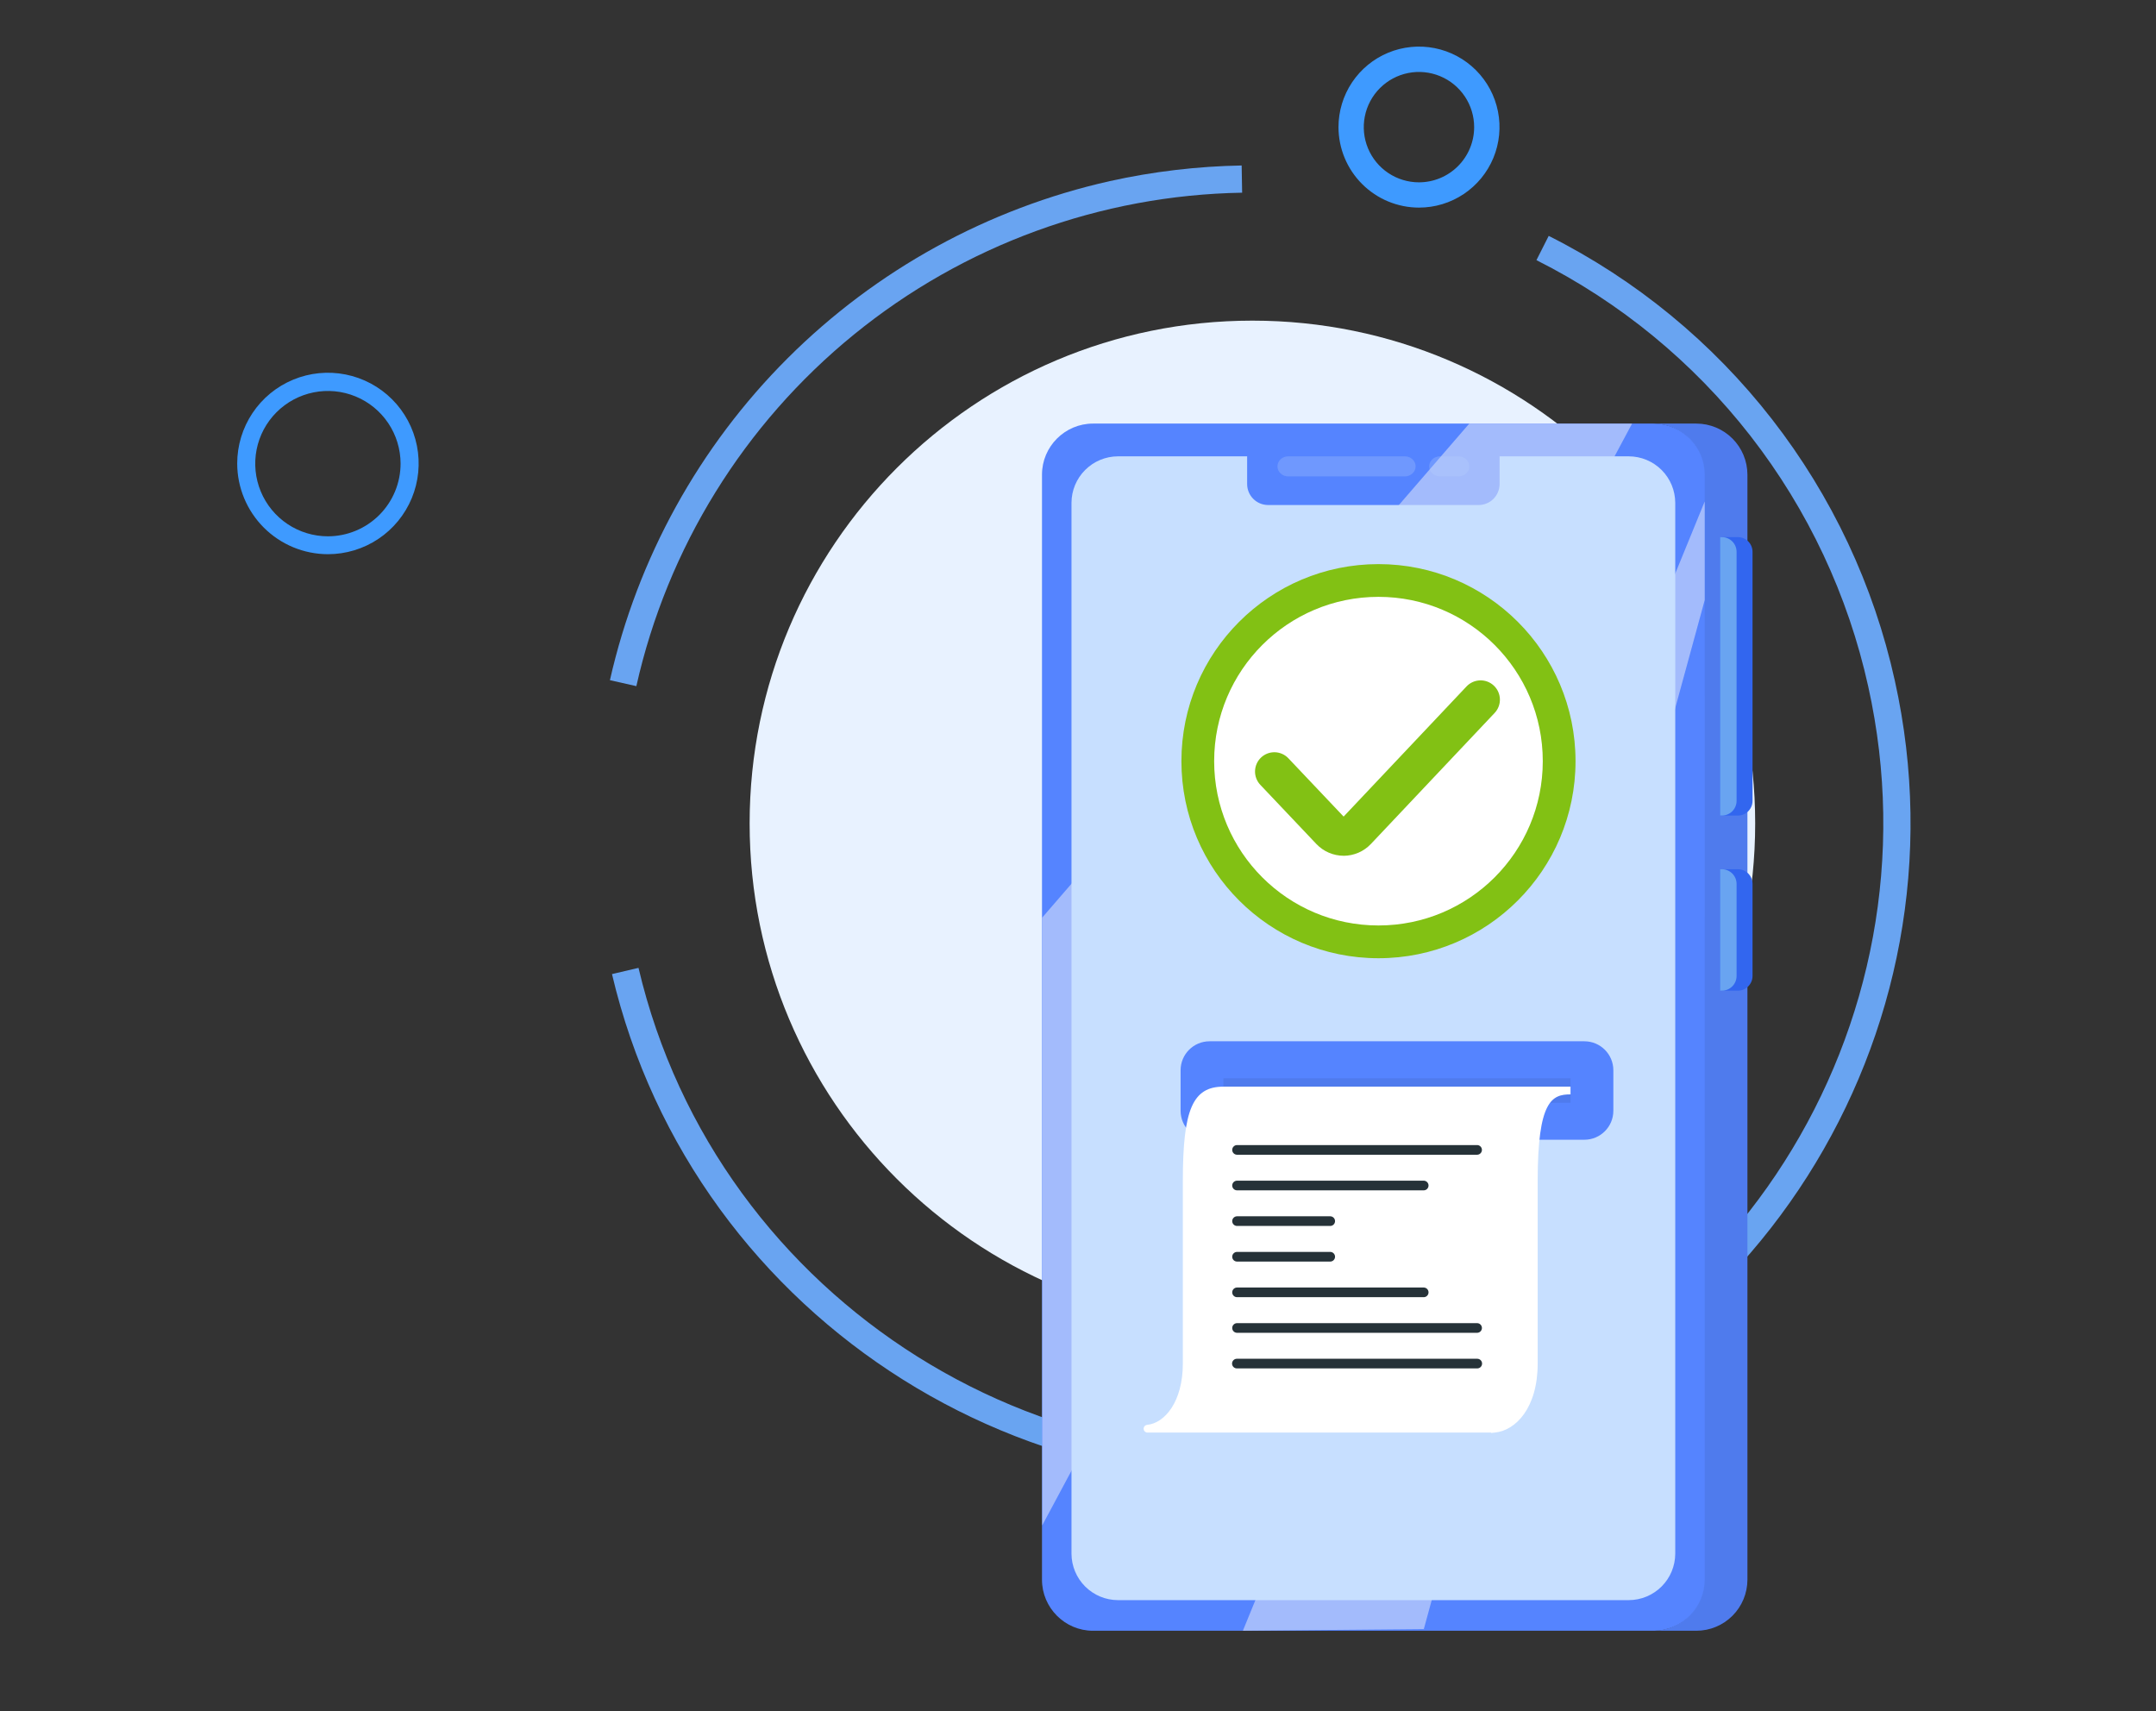 <?xml version="1.0" encoding="UTF-8"?> <svg xmlns="http://www.w3.org/2000/svg" width="509" height="404" viewBox="0 0 509 404" fill="none"><rect x="0" y="0" width="509" height="404" fill="#333333" stroke="none"/> <path d="M365.627 55.69L362.731 61.419C382.45 71.325 399.714 85.502 413.265 102.919C426.816 120.336 436.314 140.555 441.068 162.104C458.857 242.265 408.115 321.952 327.954 339.742C248.8 357.307 169.299 307.402 150.742 228.498L144.481 229.967C163.845 312.286 246.777 364.343 329.347 346.019C412.972 327.461 465.904 244.336 447.346 160.711C442.387 138.233 432.479 117.142 418.342 98.975C404.206 80.808 386.198 66.021 365.627 55.69V55.69Z" fill="#69A4F1"></path> <path d="M262.027 42.752C233.223 49.216 206.842 63.718 185.95 84.575C165.057 105.431 150.509 131.786 143.995 160.58L150.233 161.99C157.562 129.351 175.646 100.121 201.583 78.994C227.519 57.867 259.802 46.068 293.249 45.492L293.137 39.068C282.67 39.255 272.248 40.489 262.027 42.752V42.752Z" fill="#69A4F1"></path> <path d="M295.675 75.698C361.23 75.698 414.373 128.841 414.373 194.396C414.373 259.951 361.23 313.094 295.675 313.094C230.119 313.094 176.977 259.951 176.977 194.396C176.977 128.841 230.119 75.698 295.675 75.698Z" fill="#E8F2FF"></path> <path d="M315.998 30.016C315.997 26.256 317.11 22.58 319.198 19.453C321.286 16.326 324.254 13.888 327.727 12.448C331.201 11.009 335.023 10.632 338.711 11.365C342.399 12.098 345.786 13.908 348.445 16.567C351.103 19.226 352.914 22.613 353.647 26.301C354.38 29.989 354.003 33.811 352.563 37.284C351.123 40.758 348.686 43.726 345.559 45.814C342.432 47.902 338.756 49.015 334.996 49.013C329.96 49.006 325.132 47.002 321.57 43.441C318.009 39.88 316.005 35.052 315.998 30.016V30.016ZM348.026 30.016C348.026 27.439 347.261 24.919 345.83 22.777C344.398 20.634 342.363 18.964 339.982 17.978C337.601 16.992 334.982 16.734 332.454 17.236C329.927 17.739 327.605 18.98 325.783 20.802C323.961 22.625 322.72 24.946 322.217 27.474C321.714 30.001 321.972 32.621 322.958 35.002C323.944 37.383 325.614 39.418 327.757 40.849C329.9 42.281 332.419 43.045 334.996 43.045C338.451 43.043 341.764 41.669 344.207 39.226C346.65 36.783 348.023 33.471 348.026 30.016V30.016Z" fill="#3E9AFF"></path> <path d="M56.001 109.426C56 105.189 57.255 101.047 59.608 97.524C61.961 94.001 65.306 91.254 69.219 89.632C73.133 88.01 77.44 87.585 81.595 88.411C85.751 89.237 89.568 91.276 92.564 94.271C95.56 97.267 97.601 101.083 98.428 105.238C99.255 109.393 98.831 113.7 97.21 117.615C95.589 121.529 92.844 124.874 89.321 127.228C85.799 129.582 81.657 130.838 77.421 130.838C71.743 130.832 66.3 128.574 62.285 124.56C58.27 120.546 56.01 115.103 56.001 109.426ZM94.571 109.426C94.565 106.033 93.553 102.719 91.664 99.902C89.775 97.084 87.092 94.89 83.956 93.597C80.82 92.303 77.371 91.968 74.045 92.635C70.719 93.301 67.665 94.938 65.269 97.339C62.873 99.741 61.242 102.798 60.584 106.126C59.925 109.454 60.268 112.902 61.568 116.035C62.869 119.168 65.069 121.845 67.89 123.728C70.712 125.612 74.028 126.616 77.421 126.615C79.675 126.612 81.908 126.166 83.99 125.3C86.072 124.435 87.963 123.168 89.556 121.572C91.148 119.976 92.411 118.082 93.272 115.998C94.132 113.914 94.574 111.68 94.571 109.426Z" fill="#3E9AFF"></path> <path d="M412.542 112.041V372.959C412.533 376.15 411.262 379.208 409.006 381.464C406.749 383.72 403.691 384.992 400.5 385H390.27C393.46 384.992 396.518 383.72 398.775 381.464C401.031 379.208 402.302 376.15 402.311 372.959V112.041C402.302 108.85 401.031 105.792 398.775 103.536C396.518 101.28 393.46 100.008 390.27 100H400.5C403.691 100.008 406.749 101.28 409.006 103.536C411.262 105.792 412.533 108.85 412.542 112.041Z" fill="#4F7BED"></path> <path d="M402.459 372.958C402.451 376.149 401.179 379.207 398.923 381.464C396.667 383.72 393.609 384.991 390.418 385H258.041C251.421 385 246 379.582 246 372.958V112.042C246 105.422 251.416 100.001 258.041 100.001H390.422C393.613 100.009 396.671 101.281 398.927 103.537C401.183 105.793 402.455 108.851 402.463 112.042L402.459 372.958Z" fill="#5584FF"></path> <g style="mix-blend-mode:soft-light" opacity="0.5"> <path d="M346.875 100.005L246.047 216.635V360.133L385.31 100.005H346.875Z" fill="#F2F2FA"></path> </g> <g style="mix-blend-mode:soft-light" opacity="0.5"> <path d="M402.459 118.392L293.426 384.993L336.143 384.603L402.459 141.663V118.392Z" fill="#F2F2FA"></path> </g> <path d="M395.502 118.7V366.802C395.493 369.708 394.335 372.492 392.28 374.547C390.225 376.602 387.441 377.76 384.535 377.769H263.929C261.023 377.759 258.239 376.601 256.185 374.546C254.131 372.491 252.972 369.708 252.963 366.802V118.7C252.972 115.795 254.131 113.011 256.185 110.957C258.239 108.902 261.023 107.744 263.929 107.734H294.431V114.287C294.435 115.597 294.957 116.851 295.883 117.777C296.809 118.703 298.064 119.225 299.373 119.228H349.09C350.399 119.225 351.654 118.703 352.58 117.777C353.506 116.851 354.028 115.597 354.032 114.287V107.734H384.535C387.441 107.743 390.225 108.901 392.28 110.955C394.335 113.01 395.493 115.794 395.502 118.7V118.7Z" fill="#C7DFFF"></path> <path d="M406.09 192.543H410.289C411.206 192.54 412.084 192.175 412.732 191.526C413.38 190.878 413.745 190 413.748 189.084V130.264C413.745 129.347 413.38 128.469 412.732 127.821C412.084 127.173 411.206 126.808 410.289 126.805H406.09V192.543Z" fill="#3266EF"></path> <path d="M406.09 192.543H406.521C407.438 192.54 408.316 192.175 408.965 191.527C409.613 190.879 409.978 190 409.981 189.084V130.264C409.978 129.347 409.613 128.469 408.965 127.821C408.316 127.172 407.438 126.807 406.521 126.805H406.09V192.543Z" fill="#69A4F1"></path> <path d="M406.09 233.883H410.289C411.206 233.881 412.084 233.515 412.732 232.867C413.38 232.219 413.745 231.341 413.748 230.424V208.668C413.745 207.752 413.38 206.873 412.732 206.225C412.084 205.577 411.206 205.212 410.289 205.209H406.09V233.883Z" fill="#3266EF"></path> <path d="M406.09 233.883H406.521C407.438 233.881 408.316 233.516 408.965 232.868C409.613 232.219 409.978 231.341 409.981 230.424V208.668C409.978 207.751 409.613 206.873 408.965 206.225C408.316 205.577 407.438 205.212 406.521 205.209H406.09V233.883Z" fill="#69A4F1"></path> <g opacity="0.5"> <path opacity="0.5" d="M334.206 110.103C334.206 111.406 333.062 112.472 331.666 112.472H304.127C302.73 112.472 301.588 111.406 301.588 110.103C301.588 108.801 302.73 107.733 304.127 107.733H331.666C333.069 107.732 334.206 108.798 334.206 110.103Z" fill="#BCD5FA"></path> </g> <g opacity="0.5"> <path opacity="0.5" d="M346.873 110.103C346.873 111.406 345.731 112.472 344.334 112.472H339.955C338.558 112.472 337.414 111.406 337.414 110.103C337.414 108.801 338.558 107.733 339.955 107.733H344.334C345.731 107.732 346.873 108.798 346.873 110.103Z" fill="#BCD5FA"></path> </g> <path d="M371.96 179.701C371.96 154.007 351.131 133.178 325.437 133.178C299.743 133.178 278.914 154.007 278.914 179.701C278.914 205.395 299.743 226.224 325.437 226.224C351.131 226.224 371.96 205.395 371.96 179.701Z" fill="#82C114"></path> <path d="M364.228 179.699C364.228 201.123 346.86 218.489 325.435 218.489C304.01 218.489 286.645 201.123 286.645 179.699C286.645 158.275 304.011 140.907 325.435 140.907C346.859 140.907 364.228 158.275 364.228 179.699Z" fill="white"></path> <path d="M317.208 202.034C316.001 202.029 314.808 201.78 313.7 201.3C312.593 200.821 311.594 200.122 310.764 199.245L297.542 185.289C297.131 184.854 296.808 184.342 296.594 183.783C296.38 183.223 296.278 182.627 296.295 182.029C296.311 181.43 296.445 180.84 296.689 180.293C296.933 179.746 297.283 179.253 297.718 178.841C298.152 178.429 298.664 178.107 299.223 177.893C299.783 177.679 300.379 177.577 300.978 177.593C301.576 177.61 302.166 177.744 302.713 177.988C303.26 178.232 303.753 178.581 304.165 179.016L317.207 192.784L346.23 162.055C347.06 161.175 348.206 160.662 349.415 160.627C350.625 160.592 351.798 161.039 352.677 161.87C353.557 162.7 354.07 163.846 354.105 165.055C354.14 166.264 353.693 167.438 352.862 168.317L323.659 199.241C322.83 200.12 321.831 200.821 320.723 201.302C319.615 201.783 318.421 202.034 317.213 202.04L317.208 202.034Z" fill="#82C114"></path> <path d="M374.047 245.833H285.562C281.784 245.833 278.721 248.896 278.721 252.675V262.234C278.721 266.012 281.784 269.075 285.562 269.075H374.047C377.826 269.075 380.889 266.012 380.889 262.234V252.675C380.889 248.896 377.826 245.833 374.047 245.833Z" fill="#5584FF"></path> <path d="M370.779 254.566H288.832V260.343H370.779V254.566Z" fill="#4F7BED"></path> <path d="M288.83 256.542C281.578 256.542 279.252 261.944 279.252 278.773V321.92C279.252 330.879 275.01 335.981 270.809 336.392C270.578 336.417 270.366 336.529 270.215 336.706C270.064 336.883 269.986 337.111 269.997 337.343C270.009 337.576 270.108 337.795 270.276 337.956C270.443 338.117 270.666 338.209 270.898 338.211H352.018L352.026 338.296L352.935 338.207C357.793 337.732 363.023 332.433 363.023 321.924V278.773C363.023 259.868 366.384 258.366 370.777 258.366V256.542H288.83Z" fill="white"></path> <path d="M348.758 272.615H292.01C291.714 272.605 291.434 272.48 291.229 272.267C291.023 272.055 290.908 271.77 290.908 271.474C290.908 271.179 291.023 270.894 291.229 270.682C291.434 270.469 291.714 270.344 292.01 270.334H348.758C349.054 270.344 349.334 270.469 349.539 270.682C349.745 270.894 349.86 271.179 349.86 271.474C349.86 271.77 349.745 272.055 349.539 272.267C349.334 272.48 349.054 272.605 348.758 272.615Z" fill="#263238"></path> <path d="M336.153 281.022H292.01C291.714 281.012 291.434 280.887 291.229 280.675C291.023 280.462 290.908 280.178 290.908 279.882C290.908 279.586 291.023 279.302 291.229 279.089C291.434 278.876 291.714 278.751 292.01 278.741H336.153C336.449 278.751 336.729 278.876 336.934 279.089C337.14 279.302 337.255 279.586 337.255 279.882C337.255 280.178 337.14 280.462 336.934 280.675C336.729 280.887 336.449 281.012 336.153 281.022V281.022Z" fill="#263238"></path> <path d="M314.082 289.43H292.01C291.714 289.42 291.434 289.296 291.229 289.083C291.023 288.87 290.908 288.586 290.908 288.29C290.908 287.994 291.023 287.71 291.229 287.497C291.434 287.284 291.714 287.16 292.01 287.149H314.082C314.378 287.16 314.658 287.284 314.863 287.497C315.069 287.71 315.184 287.994 315.184 288.29C315.184 288.586 315.069 288.87 314.863 289.083C314.658 289.296 314.378 289.42 314.082 289.43V289.43Z" fill="#263238"></path> <path d="M314.082 297.838H292.01C291.714 297.827 291.434 297.703 291.229 297.49C291.023 297.277 290.908 296.993 290.908 296.697C290.908 296.401 291.023 296.117 291.229 295.904C291.434 295.692 291.714 295.567 292.01 295.557H314.082C314.378 295.567 314.658 295.692 314.863 295.904C315.069 296.117 315.184 296.401 315.184 296.697C315.184 296.993 315.069 297.277 314.863 297.49C314.658 297.703 314.378 297.827 314.082 297.838V297.838Z" fill="#263238"></path> <path d="M336.153 306.247H292.01C291.714 306.237 291.434 306.112 291.229 305.899C291.023 305.686 290.908 305.402 290.908 305.106C290.908 304.81 291.023 304.526 291.229 304.313C291.434 304.101 291.714 303.976 292.01 303.966H336.153C336.449 303.976 336.729 304.101 336.934 304.313C337.14 304.526 337.255 304.81 337.255 305.106C337.255 305.402 337.14 305.686 336.934 305.899C336.729 306.112 336.449 306.237 336.153 306.247V306.247Z" fill="#263238"></path> <path d="M348.758 314.656H292.01C291.714 314.646 291.434 314.521 291.229 314.308C291.023 314.096 290.908 313.811 290.908 313.515C290.908 313.22 291.023 312.935 291.229 312.723C291.434 312.51 291.714 312.385 292.01 312.375H348.758C349.054 312.385 349.334 312.51 349.539 312.723C349.745 312.935 349.86 313.22 349.86 313.515C349.86 313.811 349.745 314.096 349.539 314.308C349.334 314.521 349.054 314.646 348.758 314.656V314.656Z" fill="#263238"></path> <path d="M348.757 323.062H292.009C291.707 323.062 291.417 322.942 291.203 322.728C290.989 322.514 290.869 322.224 290.869 321.922C290.869 321.62 290.989 321.33 291.203 321.116C291.417 320.902 291.707 320.782 292.009 320.782H348.757C349.059 320.782 349.349 320.902 349.563 321.116C349.777 321.33 349.897 321.62 349.897 321.922C349.897 322.224 349.777 322.514 349.563 322.728C349.349 322.942 349.059 323.062 348.757 323.062Z" fill="#263238"></path> </svg> 